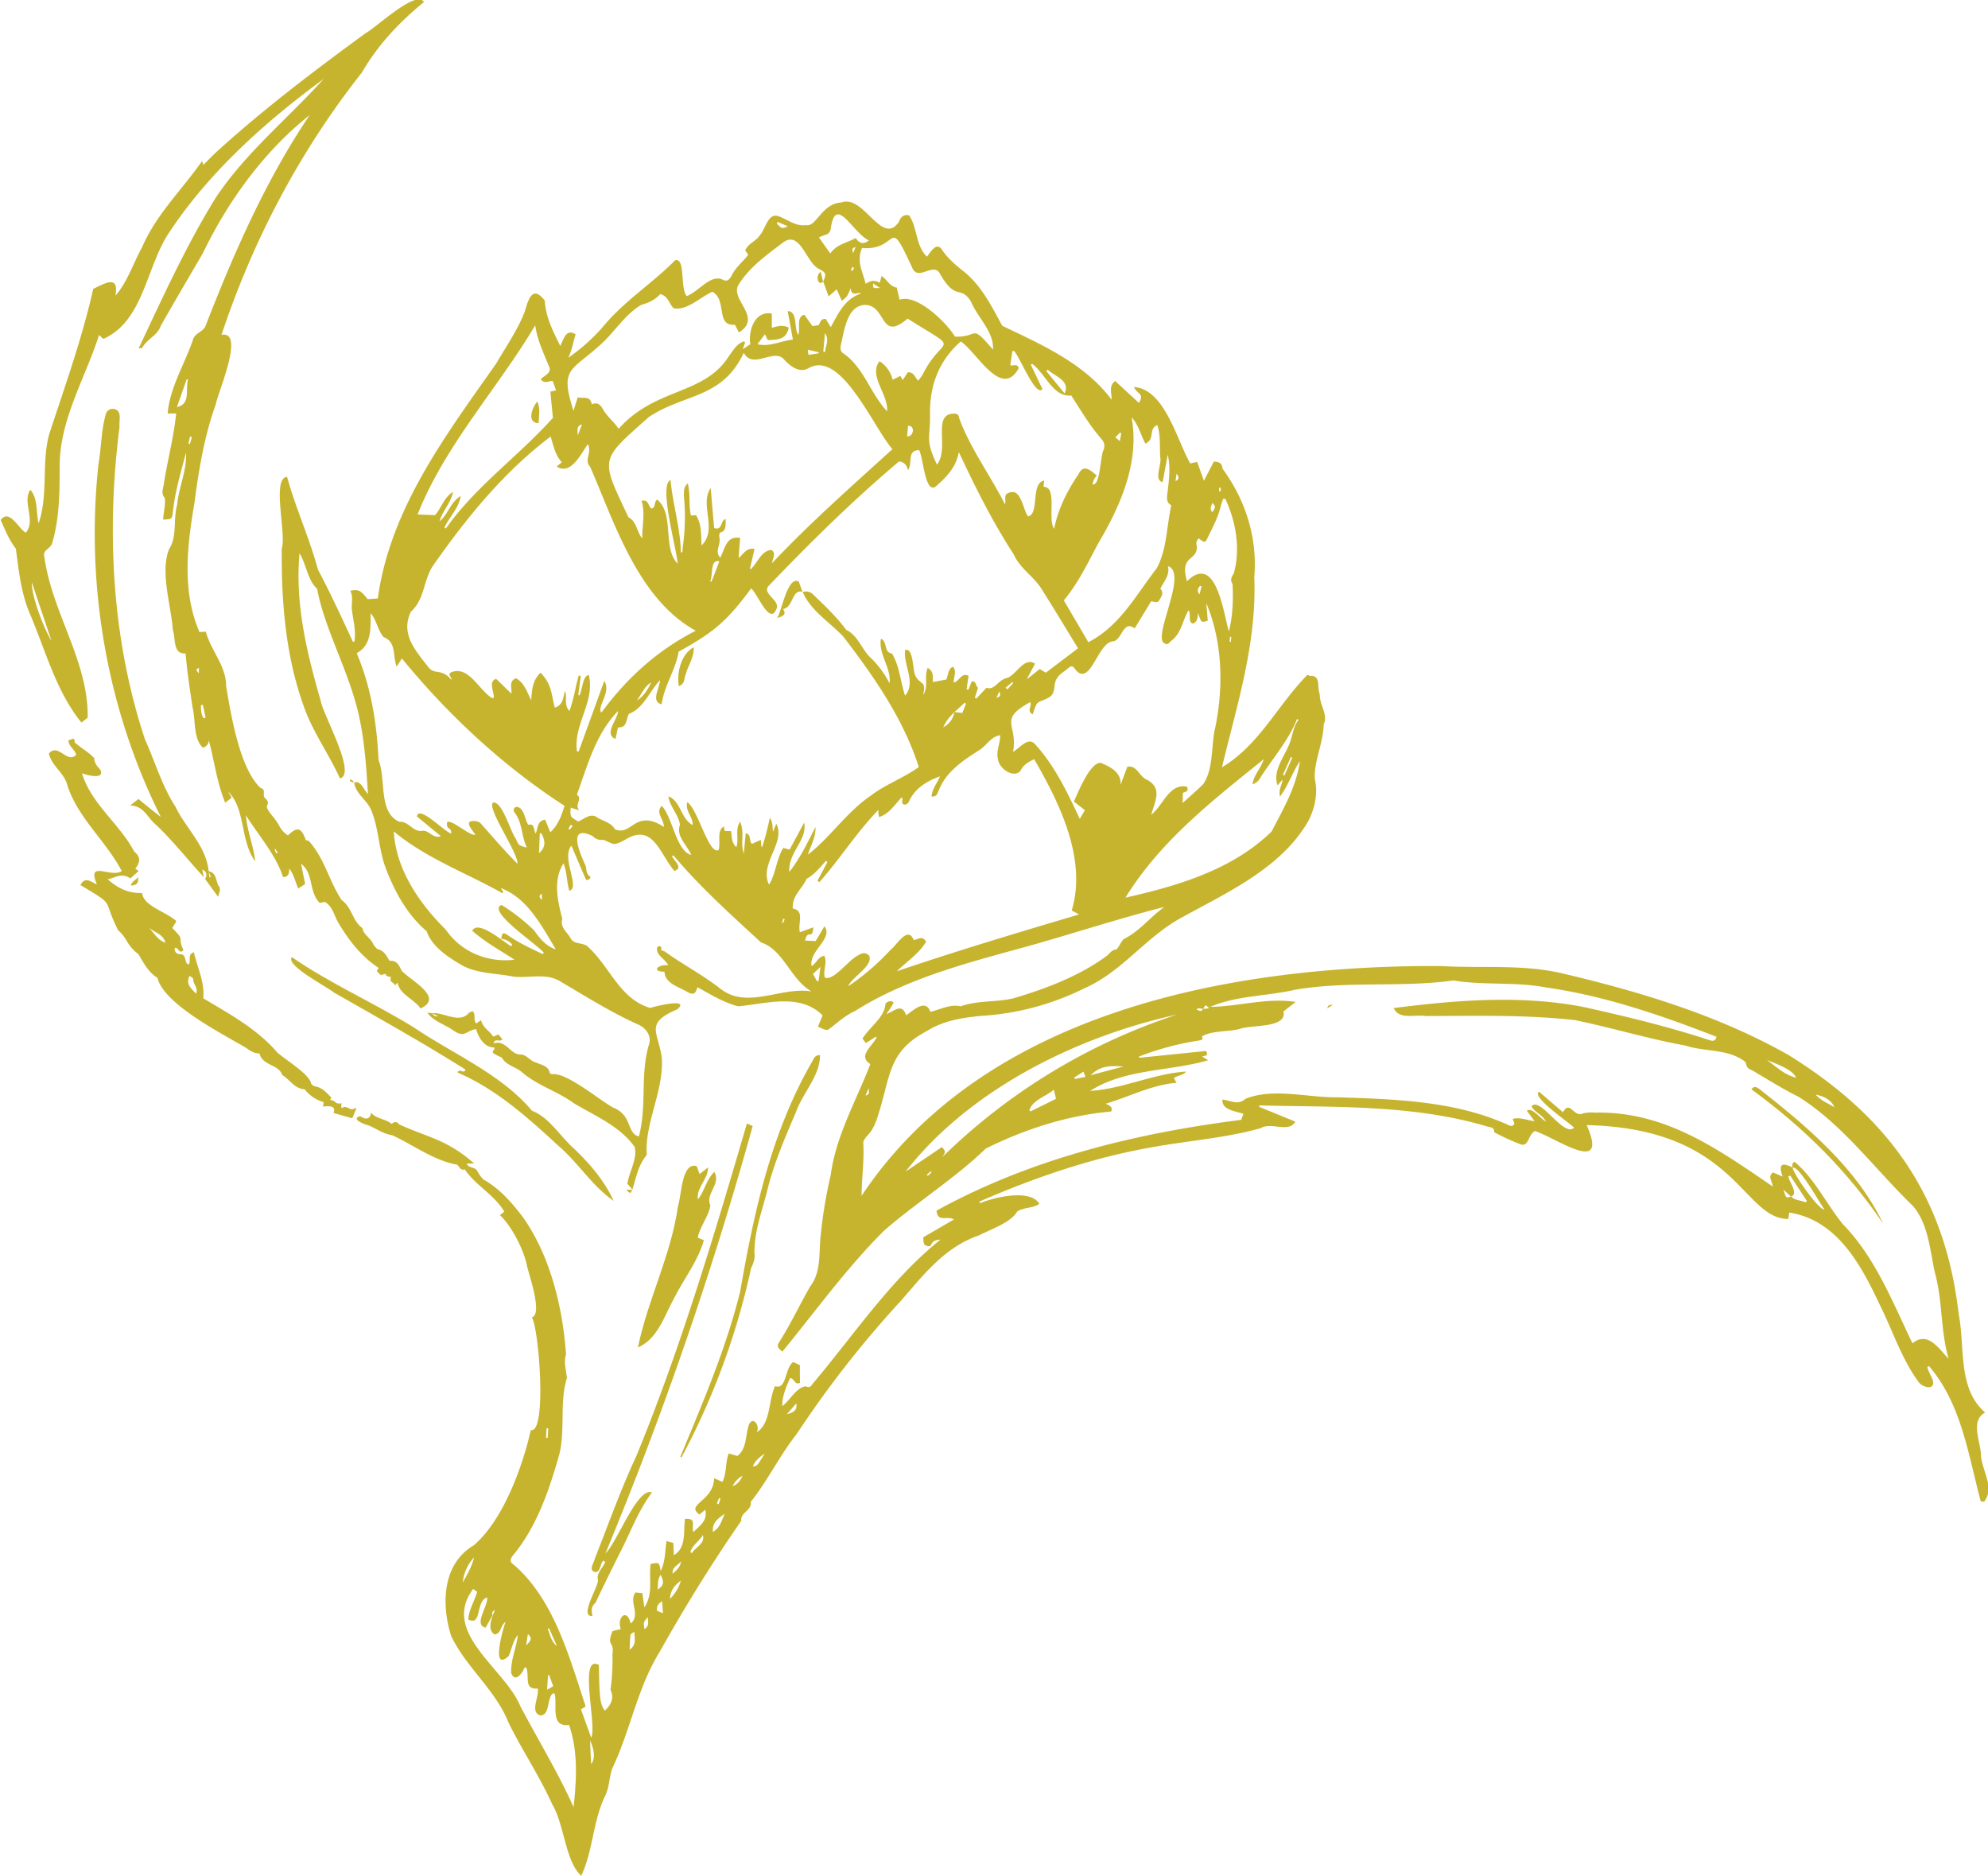 <svg id="Layer_1" data-name="Layer 1" xmlns="http://www.w3.org/2000/svg" viewBox="0 0 1029 971"><defs><style>.cls-1{fill:#c7b42e;}</style></defs><path class="cls-1" d="M486.79,641.6c-3.12.17-4.05.86-5.34,3.46-3.16-.28-3.45-.64-3.55-4.69l15.84-9.19c-3.6-2.19-8.37,1.76-9-4.59,48.78-26.83,102.85-40,157.71-47l1.16-3.11c-4-1.38-11.47-2-10.83-7.4,4.88.64,7.77,3.15,12.12-.49,14.82-5.67,31.92-.39,47.5-.68,29.6,1,60.6,1.84,88,14.21,1.13.59,2.46,1.26,3.5-.52l-.9-2.5c4-1,7.43.79,11.31,1.16l-4-5.33c2.5-2.22,7.34,4.28,9.81,5.57-1.62-3.57-5.64-4.59-7.39-7.87,4.33-5.55,16.77,16.4,22,11-2.54-2.65-22.49-16.14-18.08-18.57L809,575.65c3.69-6.58,5.49,3,10.4.58a20.29,20.29,0,0,1,6.28-.37c36.24-.78,63.63,18.92,91.88,38.22-.15-2.72-2.79-5.06.14-7.28l5,2.17c-2.27-6.36-.6-7.59,5.2-4.69-.15,2.6,13.62,22.37,16.43,21.68-2.55-3.4-13.41-23.19-16.51-21.54,0-1.13-.53-2.42,1.08-3.09,10.41,8.71,16.46,21.87,25,32.29,16.85,17.3,25.68,40.23,36,61.64,7.91-6.52,13.65,2.74,18.7,8-4.3-15-3-30-7.18-44.92-2.47-11.52-3.39-25.09-11.34-34.24-19.5-18.79-36-41.86-59.11-56.41-8.23-4.1-16.06-9-24-13.71-4.52-1.65-1.94-3.63-4.68-5.18-8.82-6-20-4.38-30.06-7.68-19.25-3.46-38-9.25-57.1-13.14-25.61-2.87-51.33-2.16-77.05-2.1-5.51-1-13.83,2.19-16.71-4.13,32.59-4.18,66.49-6.88,99-.42,21.76,4.87,43.42,10.09,64.63,17.07,1.58.5,2.82.58,3.47-1.8-28.55-11.1-58-21.26-88.42-25.54-15.65-3-32.33-1-47.73-3.59-27,3.72-54.72.17-81.8,4.76-14.64,3.43-30.28,2.95-44.11,8.9,15-.18,29.11-4.88,44.24-2.56l-6.32,4.93c2,8.88-16.86,6.75-22.71,9.07-6.17,1.6-14.11.68-19.5,3.86,1.07,2.06-.86,1.89-1.71,2.14a146,146,0,0,0-30.83,8.27l.09.65,34.61-3.54c1.62,3-1.15,2.28-2,2.92l3.11,1.88c-20.16,5.88-43.15,4.31-61.11,15.88,17.06-1.06,32.8-9,49.66-10-1.64,2.1-4.41,1.92-6.3,3.35l1.35,2.44c-12.95,1.1-24.11,7.08-36.75,10.87,2.69.93,3.84,2.22,2.88,4-22.64,2-44.61,9.1-64.92,19.2-16,15.48-35.67,27.72-52.58,42.45-19.31,19.2-35.51,41.72-52.69,62.66-2.82-2.48-2.9-2.86-1.23-5.58,5.73-9.12,10.33-18.93,15.71-28.27,5.91-7.8,4.29-17.7,5.44-26.9A243.67,243.67,0,0,1,430,608.07c2.72-20.41,13.21-38.37,20.49-57.33-6.68-4.2,1.06-9.22,3.24-13.79l-.32-.41-5.23,3.33-1.75-2.31c3.52-5.81,11.56-11.2,11.85-17.82.42-1.14,2.89-2.36,4.26-.79a36.77,36.77,0,0,1-3.81,5.86c4.25-1.33,8-6,10.32.68,3.66-2.56,10.1-8.76,12.49-1.83,5.15-1.09,10.06-4.09,15.74-2.82,8.85-3.2,18.47-2,27.46-4.19,16.89-5,34.26-11.65,48.25-22,1.45-1.25,2.47-3.07,4.74-3.2,1.7-1.22,2.79-5.27,4.69-5.79,7.8-4.15,13.13-11.17,20.26-16.26-23.31,5.95-45.7,13.27-68.77,19.82-31.15,8.63-63.66,16.58-91.24,34-5.45,2.46-9.44,6.34-13.89,9.67-1.7.57-3.39-.77-5.43-1.5.89-2.15,1.7-4.09,2.42-5.84-11.53-11.68-29.15-6.06-43.65-4.71-7.48-1.87-14.35-6.17-21.13-9.89-1,3.42-1.9,4.07-4.9,2.66-4.41-2.83-11.92-4.39-12.15-10.68-7.06,0-3.34-4,2-3.34-2.07-3.66-6.63-5.38-5.77-9.13a1.19,1.19,0,0,1,2.2,0c-.56,1.63.56,1.55,1.58,1.91,9.44,6.84,19.88,12.23,29.17,19.54,13.86,10.6,31.27-1.35,46.89,1.22-10.86-6.2-14.37-21.51-26.13-25.38-15.82-14.59-31.43-28.55-45.36-45.09l-.67.59c1.2,2.38,6,6,1.18,7.53-7.82-9.35-11.12-25.38-26-15.83-5.87,3.08-5.33,1.82-10.82-.32a5.87,5.87,0,0,1-5.4-1.87c-13.32-6.47-6.69,8.79-3.86,14.92.88,1.91.09,4.39,2.41,5.95.79.52-.46,2-2,1.82-2.44-5.68-4.84-11.3-7.6-17.75-5.42,6.3,4.82,21.89-1.08,23.33-1.38-4.52-1.1-9.29-3-14.16-5.58,8.69-3,19.54-.61,28.75-1.34,4.27,2.35,6.68,4.23,9.84,1.64,3.83,7,1.92,9.49,5,11.16,10.44,16.19,26.68,31.8,31.24,2.11-.83,21.07-5.42,14,.68-17.25,7.41-9.76,11.48-8,25.43,1,16.79-9,33.65-7.81,49.92-4.57,5.59-5.37,11.49-7.48,18l.13.08-2.68-3.15c.8-5.92,5.26-12.85,3.76-19-7.52-10.76-20.55-16.1-31.52-22.69-8.45-6.16-18.51-9-26.59-15.82-3.15-3-8.3-3.55-10.7-7.82a26.9,26.9,0,0,1-4-2c-2-1.07,1.15-2.18,0-3.24-3.82.25-7.56-3.48-9.27-9.46-5.11.7-5.68,4.67-11.33,1-4.35-3.23-11.06-5.13-13.87-9.51l2.43.27c1.15,1.58,1.15,1.58,3.13,1.64l-3.13-1.65c6.22-.51,13.94,5.48,18.86.09.41-.59,1.39-.77,2.11-1.13,1.92,2,.1,4.23,1.86,6.38L249,528c.88,4,4.51,5.56,6.32,8.55l2.65-1.17,2.07,2.5c-1.25,1.78-4.07-.83-4.52,2.14,6.23-2,8.47,5.46,13.56,5.77,3.44-.29,5.08,3.38,8.33,4.1,2.6,1.27,6.36,1.56,7.16,5.43a1.48,1.48,0,0,0,1.3.63c7.58-.85,24,13.17,31.5,17.3,10.1,4,6.86,13.29,13.31,14.94,4.3-15.8.5-32.1,5.29-47.76,1.29-4-1.26-7.9-5-9.87-14.26-6.31-27.42-14.64-40.85-22.54-7.31-4.63-16.3-1.61-24.4-2.55-9.16-1.88-19.13-1.41-27.25-6.25-7-4.13-14.91-9.36-17.61-17.22-9.79-8.26-16.4-20.1-21-32.13-3.91-9.81-3.66-21.09-7.83-30.78-2.19-5.05-8.12-8.52-8.7-14.1l-.05.14c3.49-1.65,5,3.92,7.18,5.74-1-15.92-2.07-32.72-6.66-48.12-5.3-18.75-16.32-39.59-19.63-57.92-5.06-4.78-5.53-12.57-9.14-18.46-2.38,26.06,3.77,51.46,11,76.43,1.15,7.09,18.81,38,9.93,40.08-5.27-11.65-12.86-22.31-17.67-34.45-10.28-26.85-12.7-55.81-12.46-84.44,2.55-8-5.36-36.26,2.74-37.23,4.54,16.49,11.58,31.57,16,48.06,6.49,12.2,12.23,24.67,18.09,37.33l.77-.06c.93-5.44-.55-10.78-1.25-16.17-.48-3.4.87-6.88-.89-10.16,4.34-.82,5.39-.28,9,4.35l5.27-.37c6.3-46.37,35.13-84.37,61.28-121.6,5.11-8.81,11.11-17.35,14.78-26.87,1.86-6.39,4-14,10.38-5.63.41,8.46,4.35,16,8,23.41,1.8-3.6,3-9.18,7.93-6-1.25,4-1.9,8.33-3.79,12.12a97.13,97.13,0,0,0,17.76-15.82c11-13.47,25.36-22.3,37.57-34.67,5.48-1.22,2.38,13.71,5.92,18.57,6.3-2.27,11.57-10.75,18.05-8.81,2.63,1.33,3.41,1.06,5.07-1.44,2.07-4.47,5.89-7.44,8.8-11.11l-1.6-2.33c1.78-3.82,5.52-4.56,7.65-7.87,2.95-3.22,4.16-12,9.87-9.68,4.85,1.82,8.66,5.28,14.21,4.49,5.08,1,8-11.24,18.06-11.69,11.62-4.44,20.93,23,29.79,10,.72-2,2.1-4.08,5.26-3.35,4.5,6.56,3.19,15.45,9.23,21.38,1.84-2.23,4.82-7.75,7.63-3.84,2.76,4.24,6.48,7.49,10.34,10.65,9.82,7.34,15.28,18.4,21,28.95,20,9.61,42.46,19.31,56.63,38.26.1-3.59-1.66-7,1.84-9.68l12.29,11.36c3-5-.76-4.27-2.59-8.21,15.91.91,22.24,27.49,29.15,39.54l3.58-.81,3.5,9.76,5.15-9.93c2.67.08,4.34.88,4.45,3.62,11.85,16.24,18.2,35.49,16.48,56.16,1.38,34.08-8.9,65.9-16.73,98.46,19.56-11.75,28.8-32.27,44.33-47.95a3.85,3.85,0,0,0,1.31.66c5.72-.46,3.44,5.94,5,9.54-.16,5.8,4.46,10.24,2,15.62-.16,9.58-5,18.68-4.6,28.11,1.73,7.47.09,14.79-3.07,21.29-13.75,24.67-42.07,37.39-65.93,50.56C593,485,581,502.79,561.52,511.4a138.52,138.52,0,0,1-54,14.41c-9.71,1-19.34,2.49-27.75,7.81-18.88,10-18.74,21.29-24.15,40-1.54,4.83-2.67,9.91-6.38,13.83-1.11,1.17-2.57,2.94-2.39,4.23.52,9.11-.87,18.1-.88,27.22,63.6-95.73,192-119.45,299.9-118.91,21.28,1.28,42.92-1.13,63.86,4.06,40.08,9.48,80.34,21.71,116.28,42.15,51.76,32.23,80.8,72.67,87.82,134,3.38,17.09-.72,38.33,13.67,50.87-8,4.48-2.12,15.23-2.12,22.64.8,7.91,7.07,16.19,1.72,23.4,0,.17-1.16,0-1.83.06-6.45-24.06-10-50.57-26.81-70.1l-.85.42c.5,2.49,2,4.6,2.82,6.94,1.36,5.61-5.63,3.63-7.48.68-8.73-11.92-13.25-26.31-19.82-39.45-9.76-20.83-22.11-44.17-47-48.06-.2,1.22-.38,2.35-.53,3.31-23.93-.07-26.65-46.77-104.33-48.59,11.76,26.68-15.67,6.63-26.84,3.06-3.82,2.26-3.05,9.09-8.2,6.56A116.06,116.06,0,0,1,773.39,586c.17-2.77-2.24-2.46-3.73-3-38.14-11.38-78.51-9.85-117.82-10.86l-.1.73,18.73,7.66c-3.5,6.09-12.34,0-17.87,3.36-18.25,5.19-38,6.52-56.9,10-30.55,5.39-60.3,15.65-88.73,28,.1.29.2.58.29.88,7.1-3.07,26-7.6,30.72.28-3.29,2.44-8.4,1.74-11.55,4.11-3,5.5-13.93,9.28-19.85,12.3-17.43,6-28.27,20-39.83,33.32a544.56,544.56,0,0,0-54.44,69.51c-8.81,11.1-15,24.13-23.74,35.09.79,4.49-5.57,5.44-4.85,9.7-15.18,21.87-29.19,44.51-42.46,68.2-11.47,18.63-15,40.53-24.4,60.12-1.59,4.71-1.43,9.83-3.77,14.36-6.28,13.23-6.06,27.89-12.21,41.07-8.15-7-8.88-26.76-15-36.88-6.54-14.56-15.58-28-22.65-42.33-6.81-17.13-21.94-28.54-29.73-44.94-5.12-16.25-4.66-37.18,11.74-46.89,15.06-12.85,25.17-40.36,29.5-59.63,8.48,2.1,4.22-53.1.51-58.31,5.95-1.62-1.83-23-2.6-27.23-1.51-7.6-8-20.42-13.92-25.69l2.3-1.82c-5.29-8.8-14.42-13.29-20.05-21.26-.07-.22-.33-.57-.42-.55-2.22.6-2.76-1.37-3.89-2.47-12-2.07-22.55-10.15-33.6-15.24-5.7-1-8.2-3.66-13-5.35-2.12-.48-8.54-3.27-3.6-4.55,2.21,1.63,5.16,2.17,5.57-1.8,2.8,3.31,7.47,3.08,10.67,5.83,1.16-.82,2.44-1.76,3.81.2,15.29,7,24.36,7.57,38.87,20.21l-3.84.18c1.32,2.66,4,1.32,5.5,3.76a18.45,18.45,0,0,0,3.17,4.41c8.5,4.73,14.65,11.93,20.49,19.54,14.22,20.23,20.51,46.59,22.28,70.92-1.34,4.17.13,8.32.45,12.33-3.94,12.4-.7,26.86-4,39.69-5.15,18.27-11.69,37.46-24,52.17-1.79,2.25-1.41,3.56.92,5.08,20.58,18.15,28.36,47.65,36.8,73l-2.45,1.51L306,899.35c3.16-5.85-6.79-43.55,4-37.58.24,17.19.64,20.3,3.05,23.62,3.2-3,5-6.34,2.95-10.79a115.08,115.08,0,0,0,1-18.42c1.14-6.95-3.34-3.83.07-12l4.24-1c-2.2-6,3.2-11.17,5.14-2.92,5.41-4.3-1.2-11.29,2.48-16.06l3.58.36c.31,2.37.6,4.49,1,7.36,4.79-7.13,2.2-14.79,3.27-22.48,4.46-.84,4.46-.84,5.19,3.65,2.39-4.74,2.25-10.07,3-15.5l3.54,1c.09,2.16.17,4.06.27,6.31,6.7-3.87,4.82-12.31,5.77-18.79,6.05-.34,3.39,2.83,4.26,6.84,5.5-4.79,7.12-6.91,6.25-11.55l-3,2.47c-7.63-5.32,7.32-6.69,7.57-18.78l4.29,1.89c2.39-4.87,1.36-9.64,3.26-14.74l4.47,1.33c4.89-3.65,4.16-10.47,5.86-15.81,1.83-5.14,6-.41,4.27,3.53,7.32-4.92,5.77-16.08,9.39-23.88,6.06,2.2,5-9.36,9.35-12.47l3.5,1.58c0,3.39,0,6.35.07,9.21-2.92,1.35-2.86-2.5-5.21-2.43-1.81,4.43-4,8.85-4,14.45,4.13-3,7.1-9.54,12.21-10.25,2.12,1.07,2.67-.14,3.7-1.48C442.09,690.8,461.09,662.15,486.79,641.6Zm139-119.75c-1.74-2-1.89-1.93-3.05.49-1.2-.43-2.41-.9-3.55.21,1.15.05,2.4,1.69,3.43-.3ZM498.12,369c.64-1.64,1.26-3.21,1.87-4.78l-.7-.5c-4.27,4.19-8.5,6.88-11.06,12.69a10.51,10.51,0,0,0,5.72-7.88C495.2,368.7,496.47,368.85,498.12,369Zm425,246.74c1.38,4.46,1.38,4.46,3.89,3.49,2.13,2.19,5.1,1.94,7.6,3.06l.63-.72q-4.31-6.55-8.62-13.12l-.93.43c.36,3,5.53,9.1,1.29,10.42ZM251.4,842.42c-6.53-1.31,1.33-11.21.76-15.62-6.1,1.71-2.6,15.19-9.77,11.36.29-5,3.15-9.34,4.6-14.25l-2.08-1.53C228,845,261.32,863.53,269.3,883c9.19,17.5,19.54,34.32,27.59,52.32,1.62-14.94,2.3-29.06-2.34-42.52-9.88,1.16-6-10-7.43-16.15l-1-.23c-3.2,3-1.37,11.52-6.6,11.45-5.37-2-.28-9.7-1.19-13.94-7.44.65-4.05-6.08-5.95-10.84l-.84-.05c-1.11,3.07-5,8.1-6.94,2.89-.37-6.67,2.74-13.05,3.44-19.69-2.58,3-3.13,7.26-4.71,10.84-9.34,8.68-3.16-13.64-1.62-17.7-2.85,2.09-2.13,6-5.61,6.57-4.28-2.22-1.48-9.23.1-12.62-1.26.54-1.76,1.39-1.27,2.62C253.79,838.1,252.61,840.22,251.4,842.42Zm13.2-352.69.53-.78a7.8,7.8,0,0,0-5.63-3c.3-3.09.78-3.47,3.06-2.12,5.73,4.07,12.09,7,18.41,10l.49-.72c-3-4.06-29.87-21.71-21.85-24.72a98.46,98.46,0,0,1,16.8,13.09c3,4.19,6,8.11,11.31,9.91-7.42-12.21-14.59-26.54-28.53-31.75l1.28,1.94c-.13.25-.26.49-.38.74-18.84-10.62-39.43-18-56.26-32,1.12,19.78,13.34,37.39,26.86,50.78,8,11.65,21.67,17.24,35.65,15.63-7.55-4.91-15.31-9.12-21.89-15C247.44,475.84,260.59,487.54,264.6,489.73Zm387.1-86.14a7.59,7.59,0,0,1-3.36,2.39c.47-4.79,4.18-8,5.82-13.08-26.29,21.26-53.35,42.09-71.61,71.69,27-6.06,55.37-14.43,75.64-34.24,5.91-11.39,13-23.55,14.61-36.43-3.68,5.72-5.85,12.21-10.22,18.36-1-3.53,1-5.74,1.28-8.83l-2.54,3c-3.19-8.15,5.08-16.37,7-24.28,1.07-3.33,1.5-6.8,3.85-9.59l-.84-.44C666.94,383.48,658.14,393.1,651.7,403.59ZM424.18,139.35c-7-3.07-9.83-20.7-19.08-13.68-8.47,6.45-17.18,12.59-22.88,21.81-4.45,7.62,12.77,16.85.25,24.58l-2.09-4c-10.12.86-3.91-12.76-11.6-17.05-6.43,2.78-13,9.82-20.09,8.56-2.51-2.54-2.78-6.28-6.94-7.37-2.52,2.87-5.85,4.49-9.78,5.59-8.51,4.83-14.18,14.58-21.61,21-15.06,13.61-20.6,11.67-13.52,33.85.85-2.75,1.48-4.78,2.18-7,2.88.81,6.45-1.09,7.28,3.6,4.48-1.83,5.26,2.33,6.95,4.31,2.14,3.11,4.89,5.09,6.94,8.4,19.21-21.58,44.05-17.22,57-37.48,2.23-3,4.14-6.61,7.94-7.82l.54.64c-.35,1-.69,2-1.19,3.48l3.88-2.62c-1.14-7.16,2.43-17.51,11.15-15.86v7.4c3-1,5.93-1.61,8.78-.13-1.19,5-3.5,6.39-10.9,6.44L395.94,173c-1.3,1.73-2.48,3.31-3.88,5.16,6.67,1.48,11.58-1.67,18.34-2.4-.88-4.84-1.76-9.67-2.68-14.76,5.33.25,3.1,8.59,5.42,12.35,1.37-3.34-1.27-9.32,3.21-10.46,1.32,1.88,2.69,3.8,4.18,5.9l3.19-.49c.88-1.27.93-3.48,3.71-3.22l2.57,4.25c4-7.21,7.24-14.67,15.76-17.43-2.05-1-4.89,2.06-5.49-2.74-1.31,3.45-1.74,4.56-4.54,6.51-.93-2.08-1.67-3.72-2.66-5.91l-4.19,3.65-2.8-7.78-.06.14C427.86,142,427.54,141.09,424.18,139.35Zm-3.26,168.4c6.07,5.73,12.14,11.6,17.15,18.3,5.43,2.5,7.68,8.92,11.47,13.3a51.6,51.6,0,0,1,10.88,14.27c1-8-5.74-14.66-4.48-23,3.68,1.44,1.27,7,5.71,7.58,3.93,6.17,4.41,14.67,6.81,21.84,5.92-6.86-1.09-15.83.07-23.68,4.58-1,3.59,10.56,5.48,13.74,2.47,4.45,5.61,2.11,3.78,9.6,3-4.19.38-9.4,2.38-14,3.34,1.77,2.51,4.74,2.69,7.3l7-1.31c.74-1.65.86-5.51,3.33-6.61,2.37,2.39.2,5.19.52,8.24,2.94-.88,4-5.42,7.63-3.53-.37,2.46-.71,4.7-1,6.95l.89.26c.6-1.45,1.19-2.89,1.81-4.38,2.51-.12,1.85,2.56,3.19,3.31-.58,1.84-1.1,3.51-1.62,5.18l.75.47,5.2-5.58c4.48,1.43,5.9-4.22,10.94-5.17,4.72-1.92,8.7-11,14.23-7.34l-4.26,8.09,6.73-5.34,3.08,1.94L558,335.54c-6.12-10-12.21-20.12-18.45-30-4.09-7-11.45-11-14.84-18.6-11.16-17.25-19.6-34.17-28.38-52.89-1.63,7.67-5.57,12-11.16,17-6.37,6.76-7.15-14.5-9.48-18.08-6.39.23-3.19,6.3-5.66,10.43-.63-2.5-1.81-4.19-4.65-4.6-23.78,20.06-46.06,42-67.62,64.55-3.38,3.78,5.87,7.38,4.26,11.48-3.46,9.7-9.88-7.72-13.25-10.26-12.3,16.73-19.47,22.84-37.5,32.69-1.65,9.7-7.44,17.46-8.79,27.24-5.86-1.33-.95-8.54-.85-12.44-5.58,5.84-8.33,14.44-16.16,17.45-1.56,3.06-.72,7.15-5.61,7-.4,1.87-.82,3.81-1.27,5.95-6.33-2.58,1.13-9.94,1.33-14.49-11.66,12.09-15.69,27.86-21.32,43.39,3.18,2-1.43,5,1.22,8.05L295.4,418c-.32,4.74-.32,4.74,3.94,7.19,3.26-1.46,6.61-4.69,9.86-2,3.11,1.8,7,2.51,9.1,6,8.67,3.88,10.43-10.89,25.34-1.2,0-4.23-4.59-7.29-1.07-10.92,5.61,6.12,7.52,23.55,15.21,25.39-2.16-5.17-8-9.56-5.82-15.58-.64-5.08-5.35-9.53-6-14.74,6.62,2.63,6.2,11.38,12.56,14.88.3-4.13-4.08-7.36-2.77-11.84,5.55,3.65,11,27.35,16.21,24.78,1.15-4-1.1-10.08,2.69-12.18.19.9.33,1.56.49,2.3l3.24.07c.54,2.75.05,5.87,2.75,8.27,1.5-4.17-.82-8.83,1.91-13.18,2.58,5.79,0,10.77,1.95,16.6.33-3.46.65-6.92,1-10.59,3.17.69,1.44,4,3.25,5.5l4.54-2.06c.13,1.37.22,2.41.31,3.45l.45.18a142.35,142.35,0,0,0,3.91-15.06c1.71,2.44,1.3,4.76,1.65,7.22.52-1.26,1.05-2.52,1.71-4.11,5.1,9.65-9.07,20.87-3.74,31.49,3.58-5.92,3.73-13.09,7.36-19l3.28.85,7.57-14c1.64,9.48-8.26,15-7.74,25.61,5.8-7.42,9.53-15.4,13.55-23.27.29,5-2.28,9.19-3.94,14.29,11.72-9,20.05-22.05,32.51-30.49,7.67-5.93,16.92-9.08,24.92-14.86-8-25-23.16-46.74-39.06-67.47-7.07-7.59-16.77-13.2-21.07-23.17l-.07.13A5.06,5.06,0,0,1,420.92,307.75Zm-121.6,52,.59.15c1.59-2.73,1.58-10.19,4.86-10.53,3.39,13.79-8.1,25.71-6.13,39.49l.87.12c4.33-11.93,8.65-23.87,13.25-36.55,3.85,5.74-4.15,13.72-1.42,16.34,13-17.75,29-32.24,48.79-42.33-29.77-16.29-42-55.65-54.63-84.79-3.46-3.75,1.13-7.09-1.24-11.77-3.51,5-8.81,16.32-16.1,11.59l2.62-2.23c-3.39-3.69-4.23-8.37-5.76-13.29-24.27,18.3-43.6,42.14-61,67-4.94,7.6-4.23,17.36-11.32,23.62-5.59,11.66,2.44,20.2,9.22,28.94,3.32,3.94,6.57.21,11.75,6.33.33-1.36-2.25-2.58-.2-3.87,9.22-3.7,14.45,9.36,21.39,13.43l.77-.36c.07-3.19-3-8.33,1.18-9.68L264.7,359c.41-2.88-1.59-6.48,2.43-7.94,4.52,2.56,5.6,7.19,7.83,11.31.35-5.27.62-10.34,4.88-14.19,5.86,6.29,5.34,10.48,7.32,18.05,4.53-1.42,4.29-5.33,5.26-8.65,1.35,3.15-.8,6.91,2.29,10.42,2.39-6.33,3.13-12.5,4.84-18.38l1.07.21C300.19,353.14,299.75,356.43,299.32,359.71ZM528.2,399c-3.53,3.95-11-1.06-11.63-6-1.1-4.44,1.21-8.12,1.1-12.48-5,.86-6.93,5.37-10.93,7.83-8.47,5.38-17.07,11.09-20.88,20.84-.64,1.48-1,3.42-3.72,3,.39-3.77,2.75-6.67,4.43-10.37-6.8,2.4-13.12,6.33-16,12.87-1.15,2.58-4.42,2.3-3.45-.79.07-.19-.11-.46-.35-1.3-3.64,3.91-6.63,8.74-11.78,10.27-.2-1.48-.56-2.08-.25-3.75-11.51,11.83-19.82,25.29-30.6,37.43l-1-.68q2.56-4.86,5.15-9.72l-.77-.58c-3.06,3.32-6,7.16-10,9.25-2.53,5.63-7.48,8.4-7.18,15.4,6.39,1.17,2.48,7.47,3.68,12.26l7-2.51c-.76,7.32-2.64.27-4.32,6.82l5.49.29,4.53-7.64c4.88,6.17-8.22,12.77-6.62,20.61,2.59-1.6,3.3-4.86,6.58-5.38,1.74,3.75-.84,7.55.27,11.33,4.8,1.77,12.49-9.59,17.53-11.7,2.18-1.45,4.1-1.22,5.52.55,1.72,5.31-8.71,10.53-11,15.62a121.65,121.65,0,0,0,21.92-18.84c3.3-2.43,8.93-12.71,12-5.14,2,0,4.36-2.6,6.43.89-3.49,6.08-9.63,9.93-15.14,15.33,31.19-10.65,62.63-20,94.36-29.44l-3.85-2c8-26.58-6.22-55.57-19.44-78.35C532.27,394.45,529.59,395.88,528.2,399ZM353.34,283.52a109.92,109.92,0,0,0,.66-26.63c.1-2.82-.4-4.37,2-6.74,1.45,5.9.4,11.33,1.63,16.68l2.66-.19c3,5.13,2.51,9.69,2.85,15.66,8.56-8.38-1.27-21.06,4.73-29.71.61,7.19,1.19,14,1.77,20.72,4.5,1.41,3.07-3.88,5.93-4.65.62,10-4.09,4.14-3.16,9.82.71,3.6-2.69,6.91.42,10.13,2.54-4.84,3.05-11.37,10.26-10.22-.26,3.38-.52,6.77-.78,10.29,2.38-1.37,3.75-5.45,8.23-4.55l-2.35,10.17.33.35c3.6-3.22,5.44-9.67,10.79-10,2.54,1.75.7,4,.3,6.82,20-21.14,41.18-39.78,62.31-59-9.83-11.12-26.25-50.95-43-42.13-5.23,3.21-10-.9-13.54-4.75-5.48-5-15.87,5.66-20.38-3-11.29,23.93-30.62,20.92-49.2,33.28-25.51,22.78-25.21,20.72-10.5,51.85,4.42,2.3,4.17,7.56,7.15,10.95-.18-6.48,1.64-12.89-.37-19.5,3.87-.77,3.37,2.9,5.11,4.05,2.2-.33,1.24-3.33,2.95-4.66,9.18,7.55,2.54,24.85,10.6,33.15-.33-7.15-10-40.78-3.67-43.21,1.2,12.66,5.08,24.73,5.36,37.4l.8-.06C353.27,285,353.33,284.26,353.34,283.52ZM622.84,405.8c5.55-8.32,3.85-20,6.25-29.58,4.28-20.89,3.66-44.27-4.72-64.07.27,3,.53,6.08.79,9.09-3.39,1.08-3.39,1.08-5-4-.27,2.55-.4,4.5-2.5,5.46-3-.17-.94-4.74-2.46-6.85-3.31,5.62-3.68,12.15-9.28,16.08-.8.95-1.61,1.94-3,1.11-7.06-2.46,12.49-36.69,1.6-40,1.14,4.76-2.12,7.83-3.93,11.73,2,1.95.67,3.81-.46,5.79s-2.74.76-4.29.66l-8.52,14c-5.94-4.35-6.38,5.4-10.82,6.69-8.18-.06-11.66,22.81-19.3,15.34-2.29-3.1-2.34-3.08-5.33-.56-1.61,1.35-3.47,2.23-4.68,4.28-2.24,2.87-.35,7.33-3.84,9.76-6.38,3.76-6.15.52-8.81,9-3.33-1.69-.26-4.09-1.28-6.33-17,9.31-6.24,11.38-8.9,25.72,3.74-2,8-8.46,11.86-3.43,10,11.16,16.3,24.58,22.69,38.12,1-1.69,1.82-3.07,2.64-4.47l-5.72-4.51c2.45-5.18,8.35-20.36,14-20,5.14,2.23,10.62,4.86,10.19,11.39,1.15-3.11,2.31-6.21,3.48-9.34,5-1.11,6.17,5.22,10.31,6.74,8,4.52,4,10.95,2.08,18.08,6.14-4.75,9.25-16.36,18.45-14.56,1.46,2.81-1.47,2.71-2.06,3.25-.06,2-.11,3.46-.16,5.23C615.76,412.35,619.41,409.18,622.84,405.8ZM215.78,422.56c1.1-6.11,14.06,7.86,17.71,8.84.41-2.1-1.2-2.42-1.87-3.36-2.55-8.28,11.27,5,14.38,4-1.31-2.31-6-6.95-1.09-7.1,1.55,0,2.94.12,4.19,1.56,6.24,7,12.09,13.89,18.75,20.55.22-6.08-16.13-28.84-12.6-31.69,4.91-.48,8.75,14.74,11.75,18.77,1.51,3.28,1.23,3.41,5.7,4.57-2.9-6.06-2.22-12.86-6.34-18.17a1.79,1.79,0,0,1,.78-2.93c4.21.09,4.32,6.32,6.31,9.3,3.52-.87,2.57,2.67,3.85,4.45,1.24-2.6.58-6.47,4.85-7.13.91,2.23,1.77,4.33,2.69,6.56,4.22-3.95,5.86-8.88,7.37-13.69-31.8-20.56-60.21-47-84.18-76.28l-2.73,4.21c-2.2-6,0-12.63-6.8-15.3-3-3.58-3.5-8.64-6.64-12.33-.11,7.57.73,16.37-7.22,20.67,7.48,17.72,10.38,36.25,11.3,55.33,3.85,9.59.09,25.22,9.21,31.14a4,4,0,0,0,1.74.78c4.91-.2,7,5.75,12.06,4.64,3.28-.1,5.15,4.23,9.24,2.83ZM520.39,259.14c-.22-3,.08-3.59,2.52-4.33,5.68-1.66,6.58,8.92,9.19,12.46,6.06-1.2,1.24-17.24,8.35-18.53-.1,1.12-.2,2.17-.29,3.22,7.39,0,1.84,16.56,5.46,21.73,2.18-10.53,6.7-19.58,12.69-28.36,2.5-5.31,6-2,9.44.8a7.94,7.94,0,0,0-2.24,4.56c4,1.1,4-14.78,5.7-17.84a5.12,5.12,0,0,0-1-5.52c-6.12-7-10.76-14.91-15.74-22.65-9.29,1.12-13.49-11.53-20.23-16.36l-.67.45,6,12.59c-3.46,4.49-11.84-17-14.74-19.75l-.82.16c-.36,2.41-.71,4.82-1.08,7.26,1.43.52,3.55-1.07,4.42,1.47-9,16.43-21.7-8.31-30.07-13.77-11.18,9.91-15.85,22.19-15.93,36.75.42,13.35-2.83,13.53,3.65,27,6.64-8.7-2.94-26.65,9.1-26.39a2.15,2.15,0,0,1,2.33,2.19C502.12,232,512.6,246,520.2,261.07A11.47,11.47,0,0,0,520.39,259.14Zm83.76-2.88c.79-6.88,1.92-13.8.29-20.89-.88,4.7-1.76,9.4-2.64,14.14-4.84-.94-.25-9.34-1.27-13-.37-5.5.3-11.26-1.52-16.51-4.9,2.11-.84,7.25-6.16,9.58-2.5-4.57-3.53-9.72-7.1-13.54,4.17,23.54-5.83,45.82-17.52,65.6-5.33,10-10.17,20.24-17.59,29.1,4.15,7.06,8.32,14.17,12.7,21.65,16.38-8.45,24.59-24.36,35.42-38.31,5.3-10,5-21.27,7.5-32.51C604.17,260.29,603.86,258.72,604.15,256.26ZM284.88,202.7l2.93-.68-1.74-4.84c-2-.17-4.15,1.85-6.15-.92,2-2.13,6.12-3.31,4.11-6.89-2.78-7-5.95-13.43-7-21-19.12,32.31-46.77,62.09-60.87,97.91l9,.33c3.25-3.45,4.52-9.12,9.28-12-1,5.67-5.36,9.74-6.95,15.17,4.5-3.43,5.49-9.79,11-13.06-1.18,6.6-5.72,10.55-8.43,16.29l.72.53c15.61-22.1,37.63-37.4,55.42-57.3C285.76,212.05,285.32,207.37,284.88,202.7ZM478,193c10.35-20.05,20.26-10.12-8.24-28.1-14.55,12.53-10.74-7.37-22.32-7.07-9.25.59-10.53,13.92-12.28,21.12-.29,1.94.05,3.33,1.85,4.27,10.2,7.37,13.57,20.5,22.16,29.65.77-8.65-9.81-18.42-3.92-25.91a15.55,15.55,0,0,1,6.78,9.59l4-2,1.24,2.15,2.6-4c3.41-.2,3.6,2.76,5.43,4.34C476.3,195.52,477.46,194.38,478,193Zm-29.92-46.14c2.86-1.74,4.3-2,7.29-.53.28-1,.57-2.11.93-3.46,2.89,1.71,4,5.32,7.86,5.95.4,1.7.9,3.83,1.49,6.32,8.75-3.33,24.4,11.85,28.62,19.07,12.66.58,7.72-7.29,19.69,6.74.63-9.25-8-16.59-11.41-24.93-5.79-9-7.61.68-16.51-15.16-3.66-4.54-11.13,4.86-14-2.57-12.93-28.09-6.21-8.38-25.86-9.92C443.16,135.46,446.66,140.82,448.06,146.85Zm39.48,446.81c2,2.44,2,2.44.15,5.25A311.88,311.88,0,0,1,609.32,525.1c-52.05,11.37-107.46,38.81-140.57,81.27ZM632.07,261.18c-1.4,6.38-4.52,12.05-7.33,17.84-.93,1.92-1.53,1.81-4.35-.43-.84,1.19-1.53,2.2-.93,3.91.64,8.25-9.15,4.33-5.05,18.32,15-14.76,18.8,16.14,21.66,26,2.06-8,2.3-16.48,1.9-24.57-1.35-2-.61-3.62.58-5.32,3.64-12.47,1.22-27-4.3-38.7l-1.07-.15A24.18,24.18,0,0,0,632.07,261.18Zm-202.3-130c3.42-4.91,8.69-5.43,13.14-8,1.8,2.7,3.91,3.6,6.78,1.26-8.42-4.12-16.94-23.51-19.58-6.8-.53,4.46-2.85,3.31-6.2,5.29ZM545.46,564c-4.29,3.71-10.83,5.19-12.66,10.63l.62.6,13.16-6.51C546.16,566.94,545.86,565.7,545.46,564Zm5.59-360.37c3-6.78-5-8.7-8.73-12.3-.24.26-.48.52-.73.77ZM929.74,557.8c-1.73-3.22-5.14-5.31-15.1-9.12C919.41,552.17,923.73,556.35,929.74,557.8ZM581.48,552c-8.74-.67-12.34.24-17,4.51ZM245.35,806.09A22.65,22.65,0,0,0,239.5,819C241.89,814.82,244.3,810.75,245.35,806.09ZM369,792.87c4-2.31,4.54-6.24,6.16-9.45C372.09,785.72,368.54,787.73,369,792.87ZM949.51,573.08c-1.36-3.31-4.89-5.69-9.71-6.5C942.67,569.74,946.2,571,949.51,573.08ZM279,441.61c4.13-3.7,2.83-7,1.26-10.3l-.88,0C279.28,434.52,279.17,437.7,279,441.61Zm93.33-151.08c-4.86-1.38-3.2,7.41-4.76,10.33l.76.14Zm-25.59,537a21.1,21.1,0,0,0,5.7-9.51C349.62,820.3,347,822.7,346.76,827.53ZM306,913c2-2.51,1.92-6.71-.57-12.16C305.57,904.8,305.75,908.75,306,913Zm20.34-66.81c-.27,2.38-.31,4.79-.45,7.69,3.73-2.74,2.5-5.85,2.45-9.36C327.31,845.32,326.35,845.71,326.29,846.2Zm31.08-42.9.68.59c2.08-3.31,6.85-4.86,5.73-9.35C361.52,798.1,358.27,799.83,357.37,803.3Zm-73.15,63.77-.63,0c-.14,2.29-.28,4.57-.46,7.47l3.16-1.78Zm141.86-685,1,.08c.11-3.22,2.28-6.27-.13-9.71ZM329.66,362.55c2.86-1.7,5.23-4.67,7.41-9.38C333.57,355.3,332.19,359.08,329.66,362.55Zm10.7,460.16c3.18-2.09,3.51-3.48,1.65-7.62C340.07,817.7,340.79,820.22,340.36,822.71Zm84.35-322.3-3.91,3.68,2.11,3.76.75-.07C424,505.58,424.28,503.38,424.71,500.41Zm44.81-274.57c3.44.34,4.33-5.79.47-5.39C469.83,222.22,469.68,224,469.52,225.84Zm-126.8,603a4.41,4.41,0,0,0-2.66,4.8l3.08,1.31C343,832.75,342.87,831.05,342.72,828.86Zm-58.5,13.93-.71.31c1.31,3.07,1.68,6.54,4.76,8.84ZM389.61,759c2.38-.32,2.38-.32,6.15-6.69C392.89,754.36,390.85,756.15,389.61,759Zm-41.49,55.5c2.36-1.93,4.11-3.7,4.39-6.44C351.17,810.12,347.83,810.82,348.12,814.52ZM407.26,732c4.32-1.23,5.39-2.49,4.86-5.62ZM333.58,843.16c2.29-1.4,2.06-3.37,1.66-6.11C333,839.65,333,839.65,333.58,843.16Zm335.3-451-.71-.33q-2.05,4.6-4.12,9.2l.76.35Q666.85,396.74,668.88,392.13Zm-261-275-5.42-2.3-.35.85C404.68,118.44,404.68,118.44,407.92,117.11Zm154,440.18c-.43-1-.7-1.69-1.11-2.68l-4.68,3,.31.79ZM272.32,851.62c1.62-1.76,3.89-3.36.9-5.88Zm106.86-82.33a9.62,9.62,0,0,0,5.12-5.45A11.69,11.69,0,0,0,379.18,769.29ZM418.11,181c.1.8.22,1.66.35,2.64l5.21-.76.14-.55ZM299,225.44l2.26-5.76C297.87,220.53,299.26,223.28,299,225.44Zm328.36,39.67c1.94-2.39,2-2.84.17-4.82C626.41,263.21,626.41,263.21,627.37,265.11Zm-47.72-36.8c.3-1.66.51-2.89.73-4.11l-.65-.27-2.42,2.42Zm-295.87,511-.9-.07-.23,4.91.85.06C283.59,742.54,283.68,740.9,283.78,739.27ZM621.94,303.46l-.87-.2c-1,1.31-1.68,2.66-.21,4.37ZM448,567c2.63-.47,1.45-2.55,1.64-3.9Zm160.45-318c2.43-1.16,1.48-2.5.55-3.84ZM452,146.71c-.38,2.34-.19,2.48,3.45,2.34Zm-9.12-18.88c-1.92.78-1.92.78-1.26,3.21ZM524.44,353.5,524,353l-3.5,2.95,1,.84ZM440.52,139.92c0,.06.37.25.58.38l1-1.62-1-.51C440.93,138.75,440.69,139.32,440.52,139.92ZM280.42,462.57c-1.85,1.23-1.13,2,.08,3.22C280.46,464.47,280.45,463.69,280.42,462.57ZM482.17,606.72l-.43-.49-2.09,1.88.65.46C480.92,608,481.54,607.33,482.17,606.72Zm35.05-248.79-1.47,3.25C517.74,360.54,518.12,359.84,517.22,357.93Zm120.11-28.25-.68-.06-.17,2.52.62.05Zm-232.5,147.8.53.23c.28-.65.55-1.31.83-2l-.79-.25ZM294.21,429l.63.43,1.58-1.95-1-.59C295,427.55,294.62,428.25,294.21,429Zm78.72,346.69-.75-.29-1.13,2.72.94.44C372.31,777.56,372.62,776.61,372.93,775.65ZM631,254.21l.58.13a1.49,1.49,0,0,0-.11-2l-.51.15Z"/><path class="cls-1" d="M114,76.86c23.82-21.47,49.33-40.74,75.22-59.68,5.4-2.83,26.35-22.85,30.21-16.12-12.84,10.54-23.8,22.12-32.09,36.45-32,40.46-56.53,87-72.69,135.83,12.42-2.47-2,30.1-3.06,36.27-5.86,16.18-8.73,33.78-10.92,50.52-3.77,22.24-6.63,45.86,2.6,67l3.27-.19c2.69,10,10.57,17.6,10.52,28.33,2.54,14.9,7,42.53,17.85,52.59,3.06.67.62,3.82,2.31,5.26,1.18,1,2.11,2.29.86,4.12.14,2.21,3.05,5,4.36,6.94,2.32,2.84,2.55,5.53,6.59,8.19,5-4.78,6.95-4,9.31,2.53l1.39.25c8.5,9.36,10.47,20.82,17.16,30.75,5.27,3.68,5.48,10.75,10.71,14.46.55,3.43,3.95,4.91,5.36,7.81.63,1.3,1.8,2.92,3,3.25,3.22.89,4.13,3.63,5.73,5.87,3.66-.29,4.81,2.23,6.22,5.11,4.4,5,22.3,13.79,9.78,19.54-3.54-5-10.85-7.21-11.94-13.41-.33.4-.65.79-1.33,1.59-.27-1.83-2.95-1.44-2.18-4,.35-1.16-2.74-.07-2.56-2.13l-2.57.7L195,502.59l1-1.63c-8.93-5.76-15.76-14.62-21.07-23.7-2.1-3.78-2.76-8.05-6.77-10.47l-2.69.53c-5.86-6-2.91-15.21-9.63-20.24.68,3.41,1.37,6.81,2.11,10.46l-3.58,2.35c-1.61-3.75-2.3-7.36-4.65-10.34,0,2.3-.25,4.28-3.21,4.41-3.8-11.72-12.69-21.56-19.24-32,.8,8.73,3.81,15.18,4.85,23.83-7.9-10.57-4.8-26.83-14-36.12l1.79,3.17c-1.08.85-2,1.6-3.35,2.61-4.39-10.72-5.61-21.72-8.52-32.39a3.75,3.75,0,0,1-3.13,3.87c-5-4.91-3.56-14.23-5.25-20.81-1.39-9.28-2.79-18.61-3.61-27.95-6.66.6-5.08-7.71-6.56-12-.93-12.87-6.75-30.27-1.92-42.09,4.22-6.32,2-15.46,4.11-22.74.79-9,5.2-18.13,4.56-27-2.56,10.05-5.64,19.94-6.71,30.29-.42,4.09-.59,4.15-5.09,4.29.14-3.61,1.32-7.71.87-11.17-2-2.15-1-4.55-.61-6.75,1.89-12.35,5.23-24.58,6.48-37h-4.4c1.08-13.21,8.69-25.36,13-37.86.92-4,5.54-4.18,6.73-7.77,14.71-37.82,31-75,53.76-108.78-23.31,18.45-42.1,44.16-55.11,71.17-7.31,12.59-14.71,25.14-21.9,37.8-1.78,5.19-7.11,6.82-9.61,11.39-.11.27-.92.24-1.94.46,12.5-26.47,24.44-52.93,39.79-77.81,15.38-23.34,37.5-41.18,56-61.71C137.54,62.85,108.28,89,87.68,120.17c-12,17.58-13.14,45.87-34.17,55.24l-2.25-2c-7.06,22.06-20.18,43.49-20.37,67.19,0,13.45-.05,27.51-3.85,40.45-.92,3.1-5.29,3.69-4.05,7.23,3.84,28.73,22.89,54,22.39,83.17L42.16,374c-13-16-18.44-36.82-26.39-55.63-4.89-11-6-22.83-7.58-34.43-3.55-4.5-5.58-9.74-7.85-14.84,4.6-5.86,9,4.23,13,6.63,5.4-6.41-2-15.8,2.36-22.24,4,4.45,2.9,11.67,4.28,17.36,5.1-14.93,1.43-31,5.42-45.93,8.12-24.84,17.13-49.84,22.85-75.41,6.25-3,13.47-7.36,11.49,3.51,6.22-7,9.2-16.81,13.8-25.05C80.78,111,94.35,98.1,104.62,83.31c.25.81.4,1.28.63,2C108.33,82.34,111,79.46,114,76.86ZM26.67,331.75q-5.1-15.18-10.21-30.35C16.18,307.23,21.55,323.12,26.67,331.75Zm64.9-121.06c7.32-1.6,4.26-9,5.73-14.26l-.66-.12C95,201,93.33,205.71,91.57,210.69ZM105,364.81l-1,.19c.05,2.3,0,4.61,1.38,6.69l1-.18C106,369.28,105.51,367.05,105,364.81Zm-5.72-138.6-.94-.22c-.27,1.2-.53,2.39-.79,3.59l.76.18C98.68,228.57,99,227.39,99.32,226.21ZM103,345.72c-1.78.57-1.44,1.27-.09,2.74C102.9,347.15,102.92,346.55,103,345.72Zm39.54,93.67-.45.24.9,2.07.75-.3Z"/><path class="cls-1" d="M127.38,542.35C115,535,84.77,519.77,81.48,506.05c-4.66-2.75-7.2-7.76-9.79-12.15C65.24,489,66.33,486,61.1,481.44c-8.54-17.17-.67-12-19.48-23.37,2.59-4.76,5.47-1.47,8.52-.4-5.47-12.79,7.35-3.09,12.87-6.81-8.15-15.71-23-27.7-28.26-44.83-1.71-6.19-8.07-9.72-9.44-16,4.7-5.82,9.47,5.54,14.12.62-.6-2.81-4-4.19-4-7.64,1.28.28,3.26-2.27,3.25,1.3,0,.2.54.4.83.62,3,2.56,6.75,4.63,9.31,7.52,0,2.45,1.45,4.11,3,5.78,2.76,5.32-6.2,3.22-9.38,2,4.78,15.85,19.28,25.94,27,40.43,3.61,3.19,3.11,5.34.62,9l1.75,1.08-4.33,3.91c-4.27-3-7.44-.58-11.73.48,5.42,4.63,10.59,7.28,17.83,7.05C74.11,469,86.39,472,91.3,476.8l-2.14,3.51c7.16,7.18,2.28,3.66,5.78,11.39-2.39,2.67-2.64-2.08-4.56-.93,0,3.46,2.9,3,4.26,3.35,1.86,1.69.9,4.12,2.85,5.11,1.78-1.76-.84-5,2.84-6.41,1.85,8.11,5.7,15.46,4.9,23.89,13.65,8.15,27.9,15.86,38.28,28,4.14,3.73,16.51,11.17,17.49,15.91,0,.57,1.24,1.47,2,1.61,3.84.69,6.15,3.36,8.59,6l-.75,1c4.07.79,1.73,2.25,6.08,1.85a2.45,2.45,0,0,0,.1,2.53c2.44-2.25,4.42,2.22,6.93-.29l.39.7-2,4.77-9.75-2.74c1.71-4-2.84-3.63-5.42-3.33l.4-2.26a19.14,19.14,0,0,1-9.89-6.69c-5.26-.26-7.66-5-11.55-7.36-2-5.72-10.11-4.6-11.87-11.24C131.44,545.37,129.51,543.77,127.38,542.35Zm-25.95-28c1.4-3-1.6-5-1.38-7.55,0-.5-1.15-1.11-1.93-1.81C95.92,509.66,99.17,511.59,101.43,514.31Zm-25-34.92c3,2.92,4.9,7,9.18,8.5C84.42,483,79.15,482.62,76.44,479.39Z"/><path class="cls-1" d="M108,451c-1.13-13-11.74-22.14-17.17-33.48-7.07-10.93-10.61-23.35-15.9-35.14C57.85,330.65,55,274.78,61.87,220.93c-.38-3,1.39-7.89-2.29-9.13a3.8,3.8,0,0,0-4.64,2c-2.63,8.51-2.45,17.88-4,26.7C44.23,302.65,55.31,367,83.22,422.78c-4.48-3.44-7.27-5.68-11.56-9.25l-4.29,3.33c6.88.29,8.72,5.74,12.25,9,9.48,8.73,17.23,18.8,25.86,28.1-.35-1.75-.53-2.7-.78-3.94,2.52,1.28,2.57,2.94,1.45,4.92l6.74,9.21c.5-2.14,1.86-4.06,0-6-1.13-2.77-1.11-6.65-5-7.24.42,1,.84,2,1.25,3l-.7.19Z"/><path class="cls-1" d="M313.26,808.41c-1.2,3.18-4.7,5.71-3.75,9.39.26,3.53-9.95,19.12-2.87,18.61-.48-2.56-.86-4.89,1.56-6.77,4.1-8.72,8.56-17.71,12.91-26.42,5.41-10.49,9.25-21.32,16.36-30.8-7.58-2.89-18.11,26.12-24.07,31.56a1914.58,1914.58,0,0,0,76.21-221.21l-3-1.28c-17,58-34.22,116-57.19,172-8.14,17.41-14.5,35.52-21.61,53.36-.31,2.12-3.11,5.33-.36,6.66,3.46,1,3-4,4.78-5.74Z"/><path class="cls-1" d="M364.33,641.91l-3.16-1.34c1-5.68,5.77-11.08,6.51-16.71-2.81-5.93,5.78-11.13,2.06-17.36-4.36,4.26-5,10-8.53,14.28-.83-6.25,5.29-10.25,5.3-16.59l-4.4,3.47-1.47-4.1c-7.91-2.32-7.83,15.26-9.72,20.72-3.54,25.35-15.75,48.68-20.73,73.11,10.42-4.36,13.84-16.89,19-26C354.25,661.45,361.2,652.86,364.33,641.91Z"/><path class="cls-1" d="M317.63,621.56c-4.77-10.51-12.12-19-20.27-26.84-7.31-6.31-12.88-16.37-22-19.83-16-19.08-40.61-29.21-61.11-43.08-20.73-12.85-43.1-22.55-63.2-36.44-3.5,4.26,18.24,15.35,21.76,18.32,22.75,13,46.09,26,68.09,39.86-.66,2.72-3.15-1-4,1.58,19.69,8.45,36.39,23.31,52,37.79C299.48,601.92,306.1,613.51,317.63,621.56Z"/><path class="cls-1" d="M352.74,754.31a375.08,375.08,0,0,0,36-97.84c1.12-2.3,2.19-5.17,1.79-7.54-.31-11.87,4.32-22.94,7-34.32,3.44-13.53,9.1-26.41,14.55-39.23,3.49-9.82,12.57-18.83,12.33-29.31-2.53,0-3.14,1.68-3.82,3-21.3,36.63-30.29,78.06-37.47,119.36-7.32,29.55-19.35,57.57-31,85.6Z"/><path class="cls-1" d="M906.55,563.83c26.94,19.61,49.62,42.07,68.21,69.56C961,604.49,935.3,583,910.46,563.48,909.08,562.52,907.71,562.05,906.55,563.83Z"/><path class="cls-1" d="M71.49,454c-1.17,1.58-3.33,2.1-3.72,4.33C70.93,458.09,71.75,457.15,71.49,454Z"/><path class="cls-1" d="M327.38,615.76l-3.27.08c2.23,2.06,2.23,2.06,3.13-.16Z"/><path class="cls-1" d="M686.91,521.9,690,520C687.61,520.14,687.61,520.14,686.91,521.9Z"/><path class="cls-1" d="M183.23,405.09c-.24-1.06-1.09-1.33-2-1.65-.69,1.16,1.25,1.44,2.06,1.5Z"/><path class="cls-1" d="M415.4,306.43,413.45,301c-5.76-3.13-8.72,14.8-11.13,18.87,3.85-1.14,4.56-2.32,3-4.62,5.54-.94,4.37-10.58,10.13-8.94Z"/><path class="cls-1" d="M359.07,335c-6.53,3.49-8.9,13.21-7.72,20.13,3.32-1.14,2.64-4,3.54-6C356.17,344.23,359.32,340.43,359.07,335Z"/><path class="cls-1" d="M426,145.8l-1.16-5.12C421.86,142.43,423.32,148.37,426,145.8Z"/><path class="cls-1" d="M278.09,207.78c-2.65,3.16-5.7,11.1.74,11.23C278.82,215.22,279.88,211.41,278.09,207.78Z"/></svg>